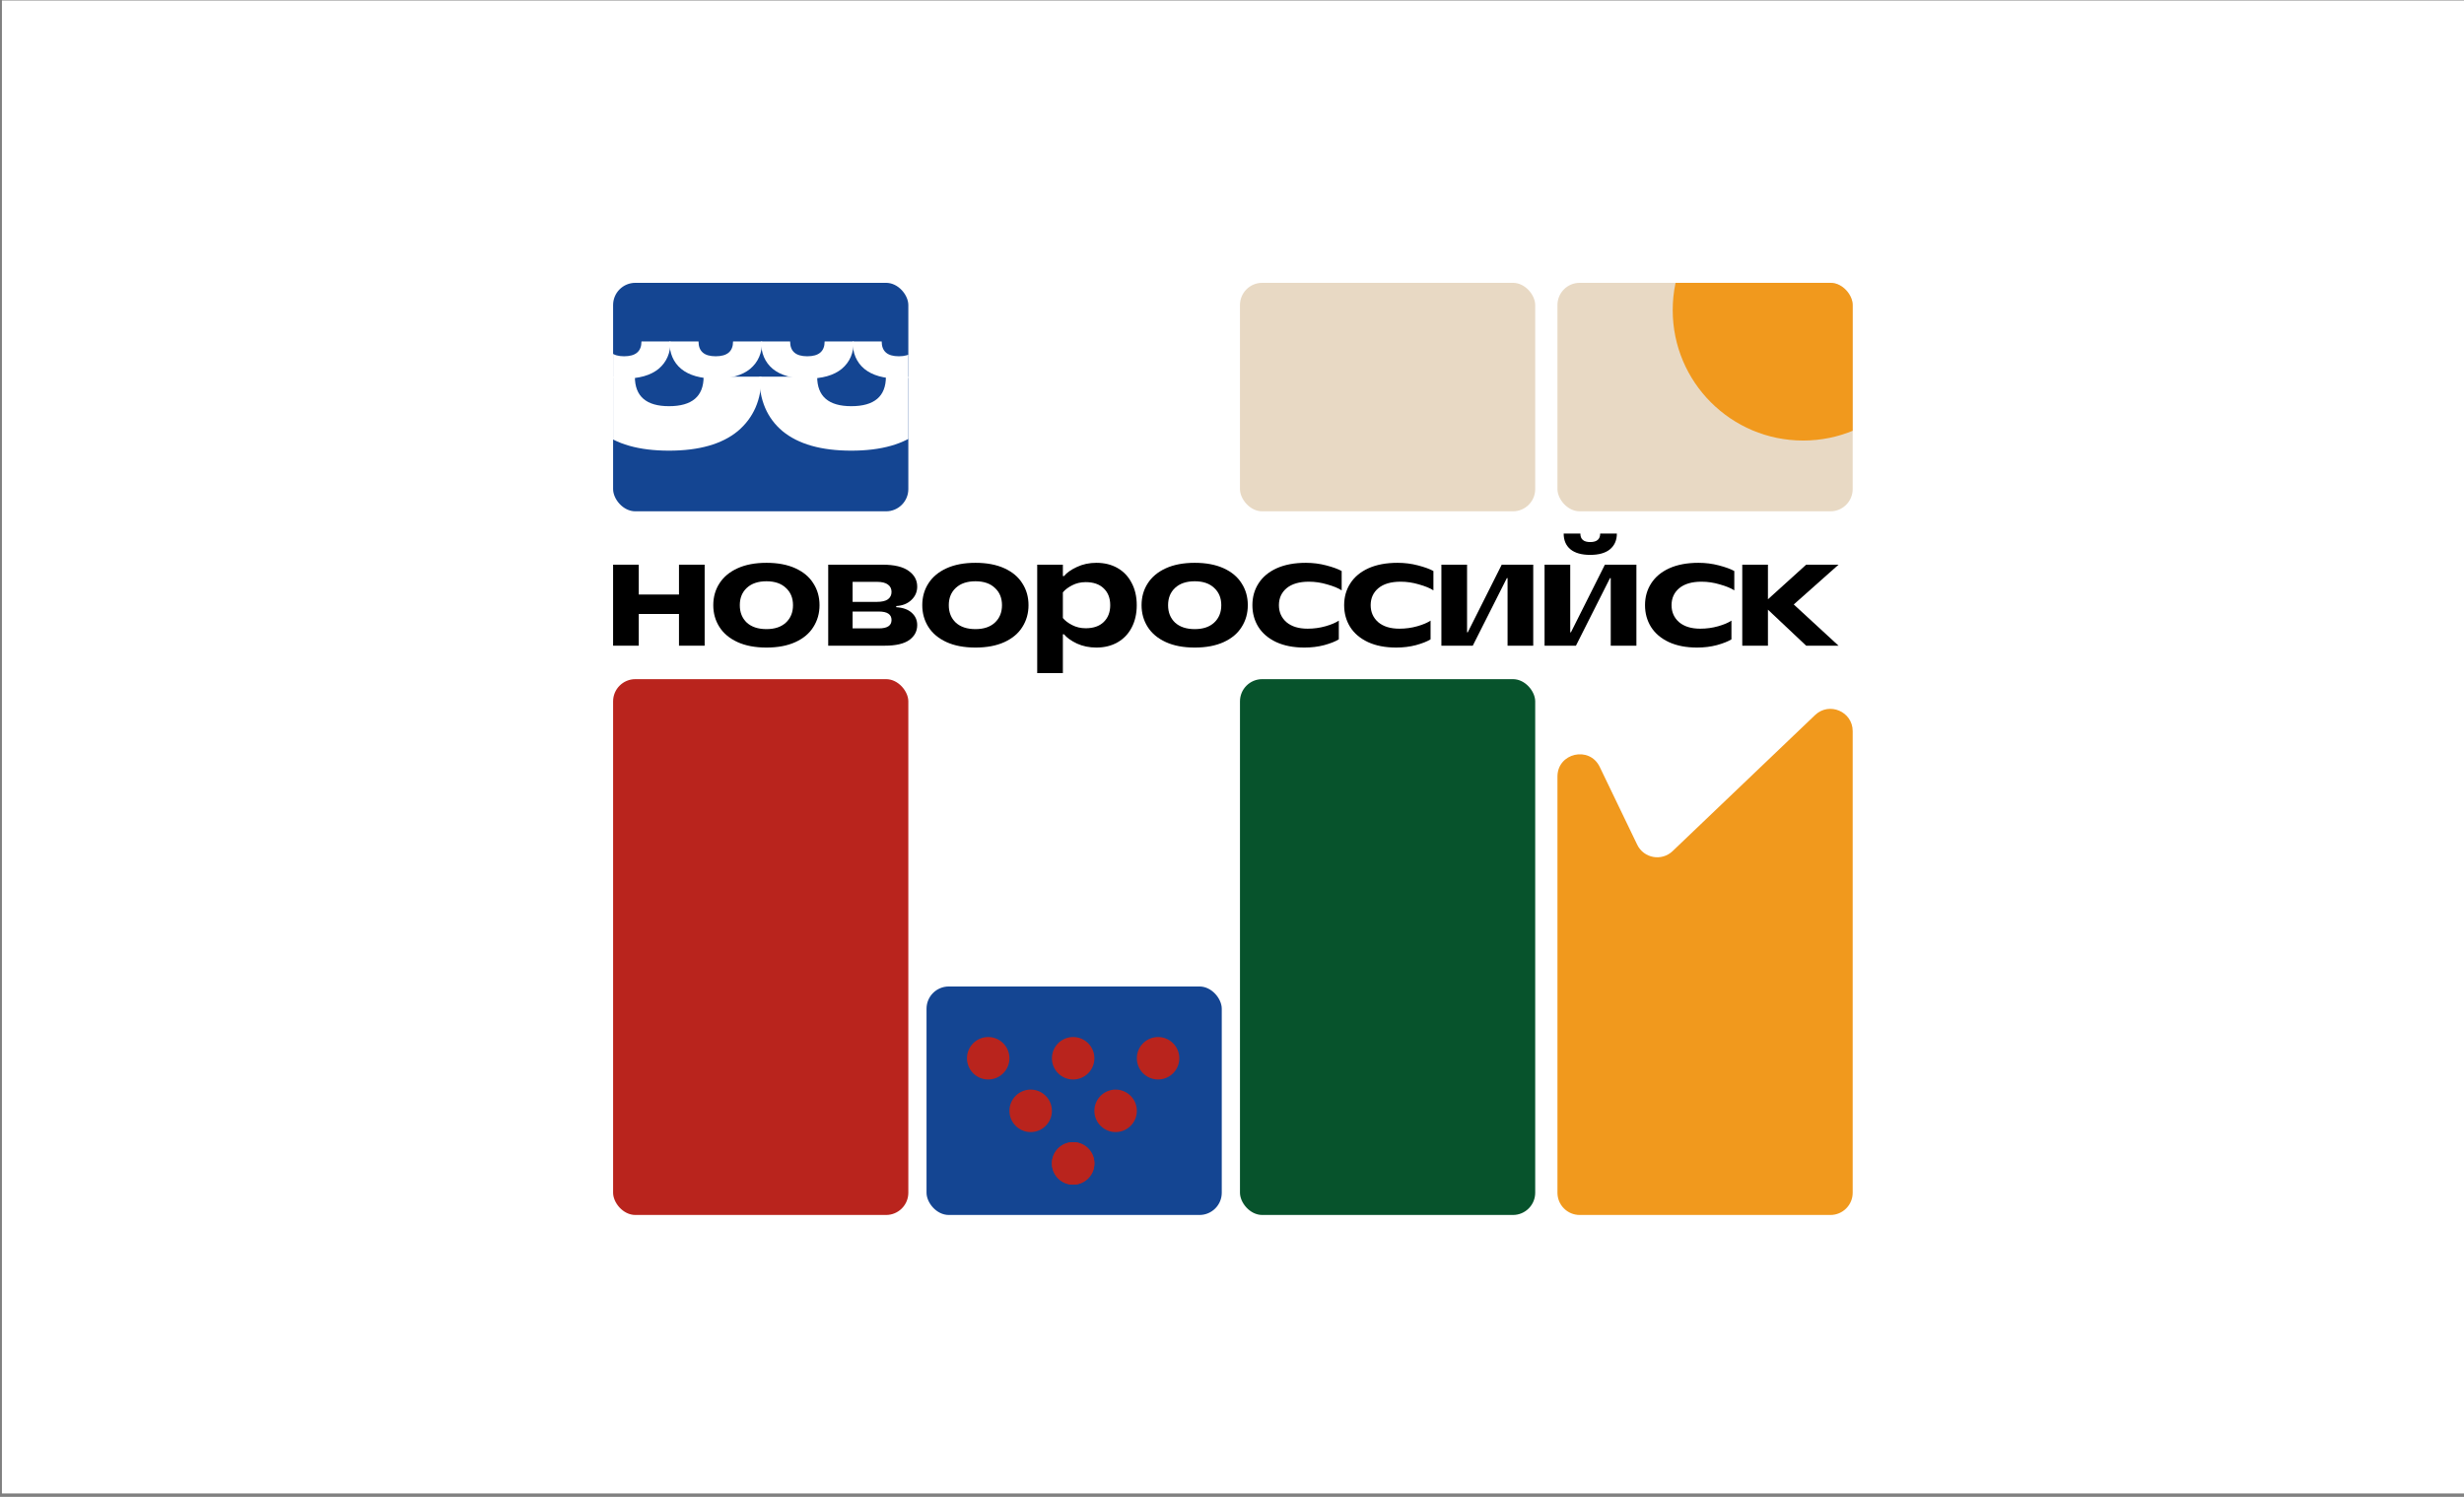 <?xml version="1.0" encoding="UTF-8"?> <svg xmlns="http://www.w3.org/2000/svg" width="637" height="387" viewBox="0 0 637 387" fill="none"><rect x="0" y="0" width="637" height="387" fill="#808080" stroke="none"/><path d="M0.5 0.124H637V386.124H0.5V0.124Z" fill="white"></path><rect x="158.5" y="175.588" width="76.325" height="138.536" rx="5.751" fill="#B9241D"></rect><rect x="239.529" y="255.05" width="76.325" height="59.074" rx="5.751" fill="#144592"></rect><rect x="320.561" y="73.124" width="76.325" height="59.074" rx="5.751" fill="#E8D9C4"></rect><g clip-path="url(#clip0_2049_1002)"><rect x="402.637" y="73.124" width="76.325" height="59.074" rx="5.751" fill="#E8D9C4"></rect><circle cx="466.153" cy="80.181" r="33.719" fill="#F1991D"></circle></g><rect x="320.561" y="175.588" width="76.325" height="138.536" rx="5.751" fill="#07532C"></rect><path d="M402.637 200.778C402.637 194.664 410.915 192.774 413.568 198.283L423.252 218.387C424.947 221.906 429.58 222.748 432.405 220.051L469.24 184.873C472.899 181.378 478.962 183.972 478.962 189.032V308.373C478.962 311.549 476.387 314.124 473.212 314.124H408.387C405.211 314.124 402.637 311.549 402.637 308.373V200.778Z" fill="#F1991D"></path><path d="M175.533 153.711V145.997H182.17V166.94H175.533V158.742H165.136V166.94H158.5V145.997H165.136V153.711H175.533Z" fill="black"></path><path d="M198.151 167.424C195.227 167.424 192.732 166.952 190.667 166.008C188.603 165.064 187.042 163.76 185.985 162.095C184.928 160.431 184.4 158.555 184.4 156.468C184.4 154.357 184.928 152.481 185.985 150.842C187.042 149.177 188.603 147.873 190.667 146.929C192.732 145.985 195.227 145.513 198.151 145.513C201.076 145.513 203.571 145.985 205.636 146.929C207.7 147.873 209.249 149.177 210.281 150.842C211.338 152.481 211.867 154.357 211.867 156.468C211.867 158.555 211.338 160.431 210.281 162.095C209.249 163.76 207.7 165.064 205.636 166.008C203.571 166.952 201.076 167.424 198.151 167.424ZM198.151 162.654C200.29 162.654 201.961 162.095 203.166 160.977C204.395 159.835 205.009 158.332 205.009 156.468C205.009 154.605 204.395 153.115 203.166 151.997C201.961 150.854 200.29 150.283 198.151 150.283C195.989 150.283 194.293 150.854 193.064 151.997C191.859 153.115 191.257 154.605 191.257 156.468C191.257 158.332 191.859 159.835 193.064 160.977C194.293 162.095 195.989 162.654 198.151 162.654Z" fill="black"></path><path d="M231.699 156.99C233.419 157.09 234.746 157.562 235.68 158.406C236.639 159.251 237.118 160.319 237.118 161.611C237.118 163.201 236.43 164.493 235.054 165.486C233.677 166.455 231.563 166.94 228.712 166.94H214.112V145.997H228.196C231.195 145.997 233.431 146.531 234.906 147.6C236.381 148.643 237.118 149.997 237.118 151.661C237.118 153.028 236.614 154.183 235.607 155.127C234.624 156.071 233.321 156.593 231.699 156.692V156.99ZM226.685 155.611C227.987 155.611 228.946 155.388 229.56 154.941C230.175 154.469 230.482 153.835 230.482 153.04C230.482 152.22 230.175 151.587 229.56 151.14C228.946 150.668 227.987 150.432 226.685 150.432H220.417V155.611H226.685ZM227.201 162.468C229.388 162.468 230.482 161.748 230.482 160.307C230.482 158.841 229.388 158.108 227.201 158.108H220.417V162.468H227.201Z" fill="black"></path><path d="M252.18 167.424C249.255 167.424 246.76 166.952 244.695 166.008C242.631 165.064 241.07 163.76 240.013 162.095C238.956 160.431 238.428 158.555 238.428 156.468C238.428 154.357 238.956 152.481 240.013 150.842C241.07 149.177 242.631 147.873 244.695 146.929C246.76 145.985 249.255 145.513 252.18 145.513C255.105 145.513 257.599 145.985 259.664 146.929C261.729 147.873 263.277 149.177 264.309 150.842C265.366 152.481 265.895 154.357 265.895 156.468C265.895 158.555 265.366 160.431 264.309 162.095C263.277 163.76 261.729 165.064 259.664 166.008C257.599 166.952 255.105 167.424 252.18 167.424ZM252.18 162.654C254.318 162.654 255.989 162.095 257.194 160.977C258.423 159.835 259.037 158.332 259.037 156.468C259.037 154.605 258.423 153.115 257.194 151.997C255.989 150.854 254.318 150.283 252.18 150.283C250.017 150.283 248.321 150.854 247.092 151.997C245.887 153.115 245.285 154.605 245.285 156.468C245.285 158.332 245.887 159.835 247.092 160.977C248.321 162.095 250.017 162.654 252.18 162.654Z" fill="black"></path><path d="M268.141 174.02V145.997H274.777V148.941H275.072C275.785 148.072 276.891 147.289 278.39 146.593C279.914 145.873 281.598 145.513 283.441 145.513C285.506 145.513 287.324 145.96 288.898 146.854C290.471 147.749 291.687 149.028 292.547 150.693C293.432 152.332 293.875 154.257 293.875 156.468C293.875 158.679 293.432 160.617 292.547 162.282C291.687 163.921 290.471 165.188 288.898 166.083C287.324 166.977 285.506 167.424 283.441 167.424C281.598 167.424 279.914 167.076 278.39 166.381C276.891 165.66 275.785 164.865 275.072 163.996H274.777V174.02H268.141ZM280.676 162.431C282.667 162.431 284.215 161.897 285.321 160.828C286.452 159.735 287.017 158.282 287.017 156.468C287.017 154.63 286.452 153.177 285.321 152.109C284.215 151.04 282.667 150.506 280.676 150.506C279.398 150.506 278.23 150.779 277.173 151.326C276.116 151.873 275.318 152.481 274.777 153.152V159.785C275.318 160.456 276.116 161.064 277.173 161.611C278.23 162.157 279.398 162.431 280.676 162.431Z" fill="black"></path><path d="M308.872 167.424C305.947 167.424 303.453 166.952 301.388 166.008C299.323 165.064 297.762 163.76 296.706 162.095C295.649 160.431 295.12 158.555 295.12 156.468C295.12 154.357 295.649 152.481 296.706 150.842C297.762 149.177 299.323 147.873 301.388 146.929C303.453 145.985 305.947 145.513 308.872 145.513C311.797 145.513 314.292 145.985 316.357 146.929C318.421 147.873 319.97 149.177 321.002 150.842C322.059 152.481 322.587 154.357 322.587 156.468C322.587 158.555 322.059 160.431 321.002 162.095C319.97 163.76 318.421 165.064 316.357 166.008C314.292 166.952 311.797 167.424 308.872 167.424ZM308.872 162.654C311.011 162.654 312.682 162.095 313.886 160.977C315.115 159.835 315.73 158.332 315.73 156.468C315.73 154.605 315.115 153.115 313.886 151.997C312.682 150.854 311.011 150.283 308.872 150.283C306.709 150.283 305.013 150.854 303.784 151.997C302.58 153.115 301.978 154.605 301.978 156.468C301.978 158.332 302.58 159.835 303.784 160.977C305.013 162.095 306.709 162.654 308.872 162.654Z" fill="black"></path><path d="M337.23 167.424C334.403 167.424 331.97 166.952 329.93 166.008C327.914 165.064 326.378 163.76 325.321 162.095C324.289 160.431 323.773 158.555 323.773 156.468C323.773 154.357 324.301 152.481 325.358 150.842C326.415 149.177 327.976 147.873 330.04 146.929C332.129 145.985 334.649 145.513 337.598 145.513C339.417 145.513 341.174 145.736 342.87 146.184C344.591 146.631 345.918 147.115 346.852 147.637V152.63C345.967 152.059 344.726 151.55 343.128 151.102C341.555 150.63 339.97 150.394 338.372 150.394C335.89 150.394 333.973 150.953 332.621 152.071C331.294 153.189 330.63 154.655 330.63 156.468C330.63 158.257 331.281 159.723 332.584 160.866C333.911 161.984 335.73 162.543 338.041 162.543C339.663 162.543 341.211 162.331 342.686 161.909C344.161 161.487 345.304 161.002 346.115 160.456V165.3C345.23 165.847 343.976 166.343 342.354 166.791C340.757 167.213 339.048 167.424 337.23 167.424Z" fill="black"></path><path d="M360.949 167.424C358.123 167.424 355.689 166.952 353.649 166.008C351.634 165.064 350.098 163.76 349.041 162.095C348.008 160.431 347.492 158.555 347.492 156.468C347.492 154.357 348.021 152.481 349.078 150.842C350.134 149.177 351.695 147.873 353.76 146.929C355.849 145.985 358.368 145.513 361.318 145.513C363.137 145.513 364.894 145.736 366.59 146.184C368.311 146.631 369.638 147.115 370.572 147.637V152.63C369.687 152.059 368.446 151.55 366.848 151.102C365.275 150.63 363.69 150.394 362.092 150.394C359.61 150.394 357.693 150.953 356.341 152.071C355.013 153.189 354.35 154.655 354.35 156.468C354.35 158.257 355.001 159.723 356.304 160.866C357.631 161.984 359.45 162.543 361.76 162.543C363.383 162.543 364.931 162.331 366.406 161.909C367.88 161.487 369.023 161.002 369.835 160.456V165.3C368.95 165.847 367.696 166.343 366.074 166.791C364.476 167.213 362.768 167.424 360.949 167.424Z" fill="black"></path><path d="M380.744 166.94H372.632V145.997H379.269V163.474H379.453L388.228 145.997H396.376V166.94H389.739V149.463H389.555L380.744 166.94Z" fill="black"></path><path d="M407.416 166.94H399.305V145.997H405.941V163.474H406.125L414.9 145.997H423.048V166.94H416.412V149.463H416.227L407.416 166.94ZM411.102 143.463C408.866 143.463 407.158 142.979 405.978 142.01C404.823 141.041 404.245 139.687 404.245 137.948H408.559C408.559 139.414 409.407 140.147 411.102 140.147C412.823 140.147 413.683 139.414 413.683 137.948H417.997C417.997 139.662 417.407 141.016 416.227 142.01C415.047 142.979 413.339 143.463 411.102 143.463Z" fill="black"></path><path d="M438.733 167.424C435.907 167.424 433.473 166.952 431.433 166.008C429.418 165.064 427.881 163.76 426.825 162.095C425.792 160.431 425.276 158.555 425.276 156.468C425.276 154.357 425.805 152.481 426.861 150.842C427.918 149.177 429.479 147.873 431.544 146.929C433.633 145.985 436.152 145.513 439.102 145.513C440.921 145.513 442.678 145.736 444.374 146.184C446.095 146.631 447.422 147.115 448.356 147.637V152.63C447.471 152.059 446.23 151.55 444.632 151.102C443.059 150.63 441.474 150.394 439.876 150.394C437.394 150.394 435.476 150.953 434.125 152.071C432.797 153.189 432.134 154.655 432.134 156.468C432.134 158.257 432.785 159.723 434.088 160.866C435.415 161.984 437.234 162.543 439.544 162.543C441.166 162.543 442.715 162.331 444.19 161.909C445.664 161.487 446.807 161.002 447.618 160.456V165.3C446.734 165.847 445.48 166.343 443.858 166.791C442.26 167.213 440.552 167.424 438.733 167.424Z" fill="black"></path><path d="M466.933 145.997H475.303L463.726 156.282L475.303 166.94H466.933L457.053 157.624V166.94H450.416V145.997H457.053V154.941L466.933 145.997Z" fill="black"></path><g clip-path="url(#clip1_2049_1002)"><rect x="158.5" y="73.124" width="76.325" height="59.074" rx="5.751" fill="#144592"></rect><path d="M161.34 97.891C157.444 97.891 154.468 97.047 152.413 95.36C150.401 93.672 149.395 91.314 149.395 88.284H156.909C156.909 90.838 158.386 92.114 161.34 92.114C164.337 92.114 165.835 90.838 165.835 88.284H173.35C173.35 91.27 172.322 93.629 170.267 95.36C168.212 97.047 165.236 97.891 161.34 97.891Z" fill="white"></path><path d="M185.016 97.891C181.12 97.891 178.144 97.047 176.089 95.36C174.076 93.672 173.07 91.314 173.07 88.284H180.584C180.584 90.838 182.061 92.114 185.016 92.114C188.013 92.114 189.511 90.838 189.511 88.284H197.025C197.025 91.27 195.998 93.629 193.943 95.36C191.888 97.047 188.912 97.891 185.016 97.891Z" fill="white"></path><path d="M208.693 97.891C204.797 97.891 201.822 97.047 199.767 95.36C197.754 93.672 196.748 91.314 196.748 88.284H204.262C204.262 90.838 205.739 92.114 208.693 92.114C211.691 92.114 213.189 90.838 213.189 88.284H220.703C220.703 91.27 219.676 93.629 217.62 95.36C215.565 97.047 212.59 97.891 208.693 97.891Z" fill="white"></path><path d="M232.369 97.891C228.473 97.891 225.497 97.047 223.442 95.36C221.43 93.672 220.424 91.314 220.424 88.284H227.938C227.938 90.838 229.415 92.114 232.369 92.114C235.366 92.114 236.865 90.838 236.865 88.284H244.379C244.379 91.27 243.351 93.629 241.296 95.36C239.241 97.047 236.265 97.891 232.369 97.891Z" fill="white"></path><path d="M172.95 116.515C165.195 116.515 159.271 114.835 155.18 111.475C151.175 108.116 149.172 103.421 149.172 97.391H164.129C164.129 102.473 167.07 105.015 172.95 105.015C178.916 105.015 181.899 102.473 181.899 97.391H196.857C196.857 103.335 194.811 108.03 190.72 111.475C186.629 114.835 180.706 116.515 172.95 116.515Z" fill="white"></path><path d="M220.079 116.515C212.324 116.515 206.4 114.835 202.309 111.475C198.304 108.116 196.301 103.421 196.301 97.391H211.258C211.258 102.473 214.199 105.015 220.079 105.015C226.045 105.015 229.028 102.473 229.028 97.391H243.986C243.986 103.335 241.94 108.03 237.849 111.475C233.758 114.835 227.835 116.515 220.079 116.515Z" fill="white"></path></g><circle cx="277.433" cy="300.793" r="5.489" fill="#B9241D"></circle><circle cx="288.411" cy="287.201" r="5.489" fill="#B9241D"></circle><circle cx="277.433" cy="273.609" r="5.489" fill="#B9241D"></circle><circle cx="299.39" cy="273.609" r="5.489" fill="#B9241D"></circle><circle cx="5.489" cy="5.489" r="5.489" transform="matrix(-1 0 0 1 282.92 295.304)" fill="#B9241D"></circle><circle cx="5.489" cy="5.489" r="5.489" transform="matrix(-1 0 0 1 271.941 281.712)" fill="#B9241D"></circle><circle cx="5.489" cy="5.489" r="5.489" transform="matrix(-1 0 0 1 260.963 268.12)" fill="#B9241D"></circle><defs><clipPath id="clip0_2049_1002"><rect x="402.637" y="73.124" width="76.325" height="59.074" rx="5.751" fill="white"></rect></clipPath><clipPath id="clip1_2049_1002"><rect width="76.325" height="59.074" fill="white" transform="translate(158.5 73.124)"></rect></clipPath></defs></svg> 